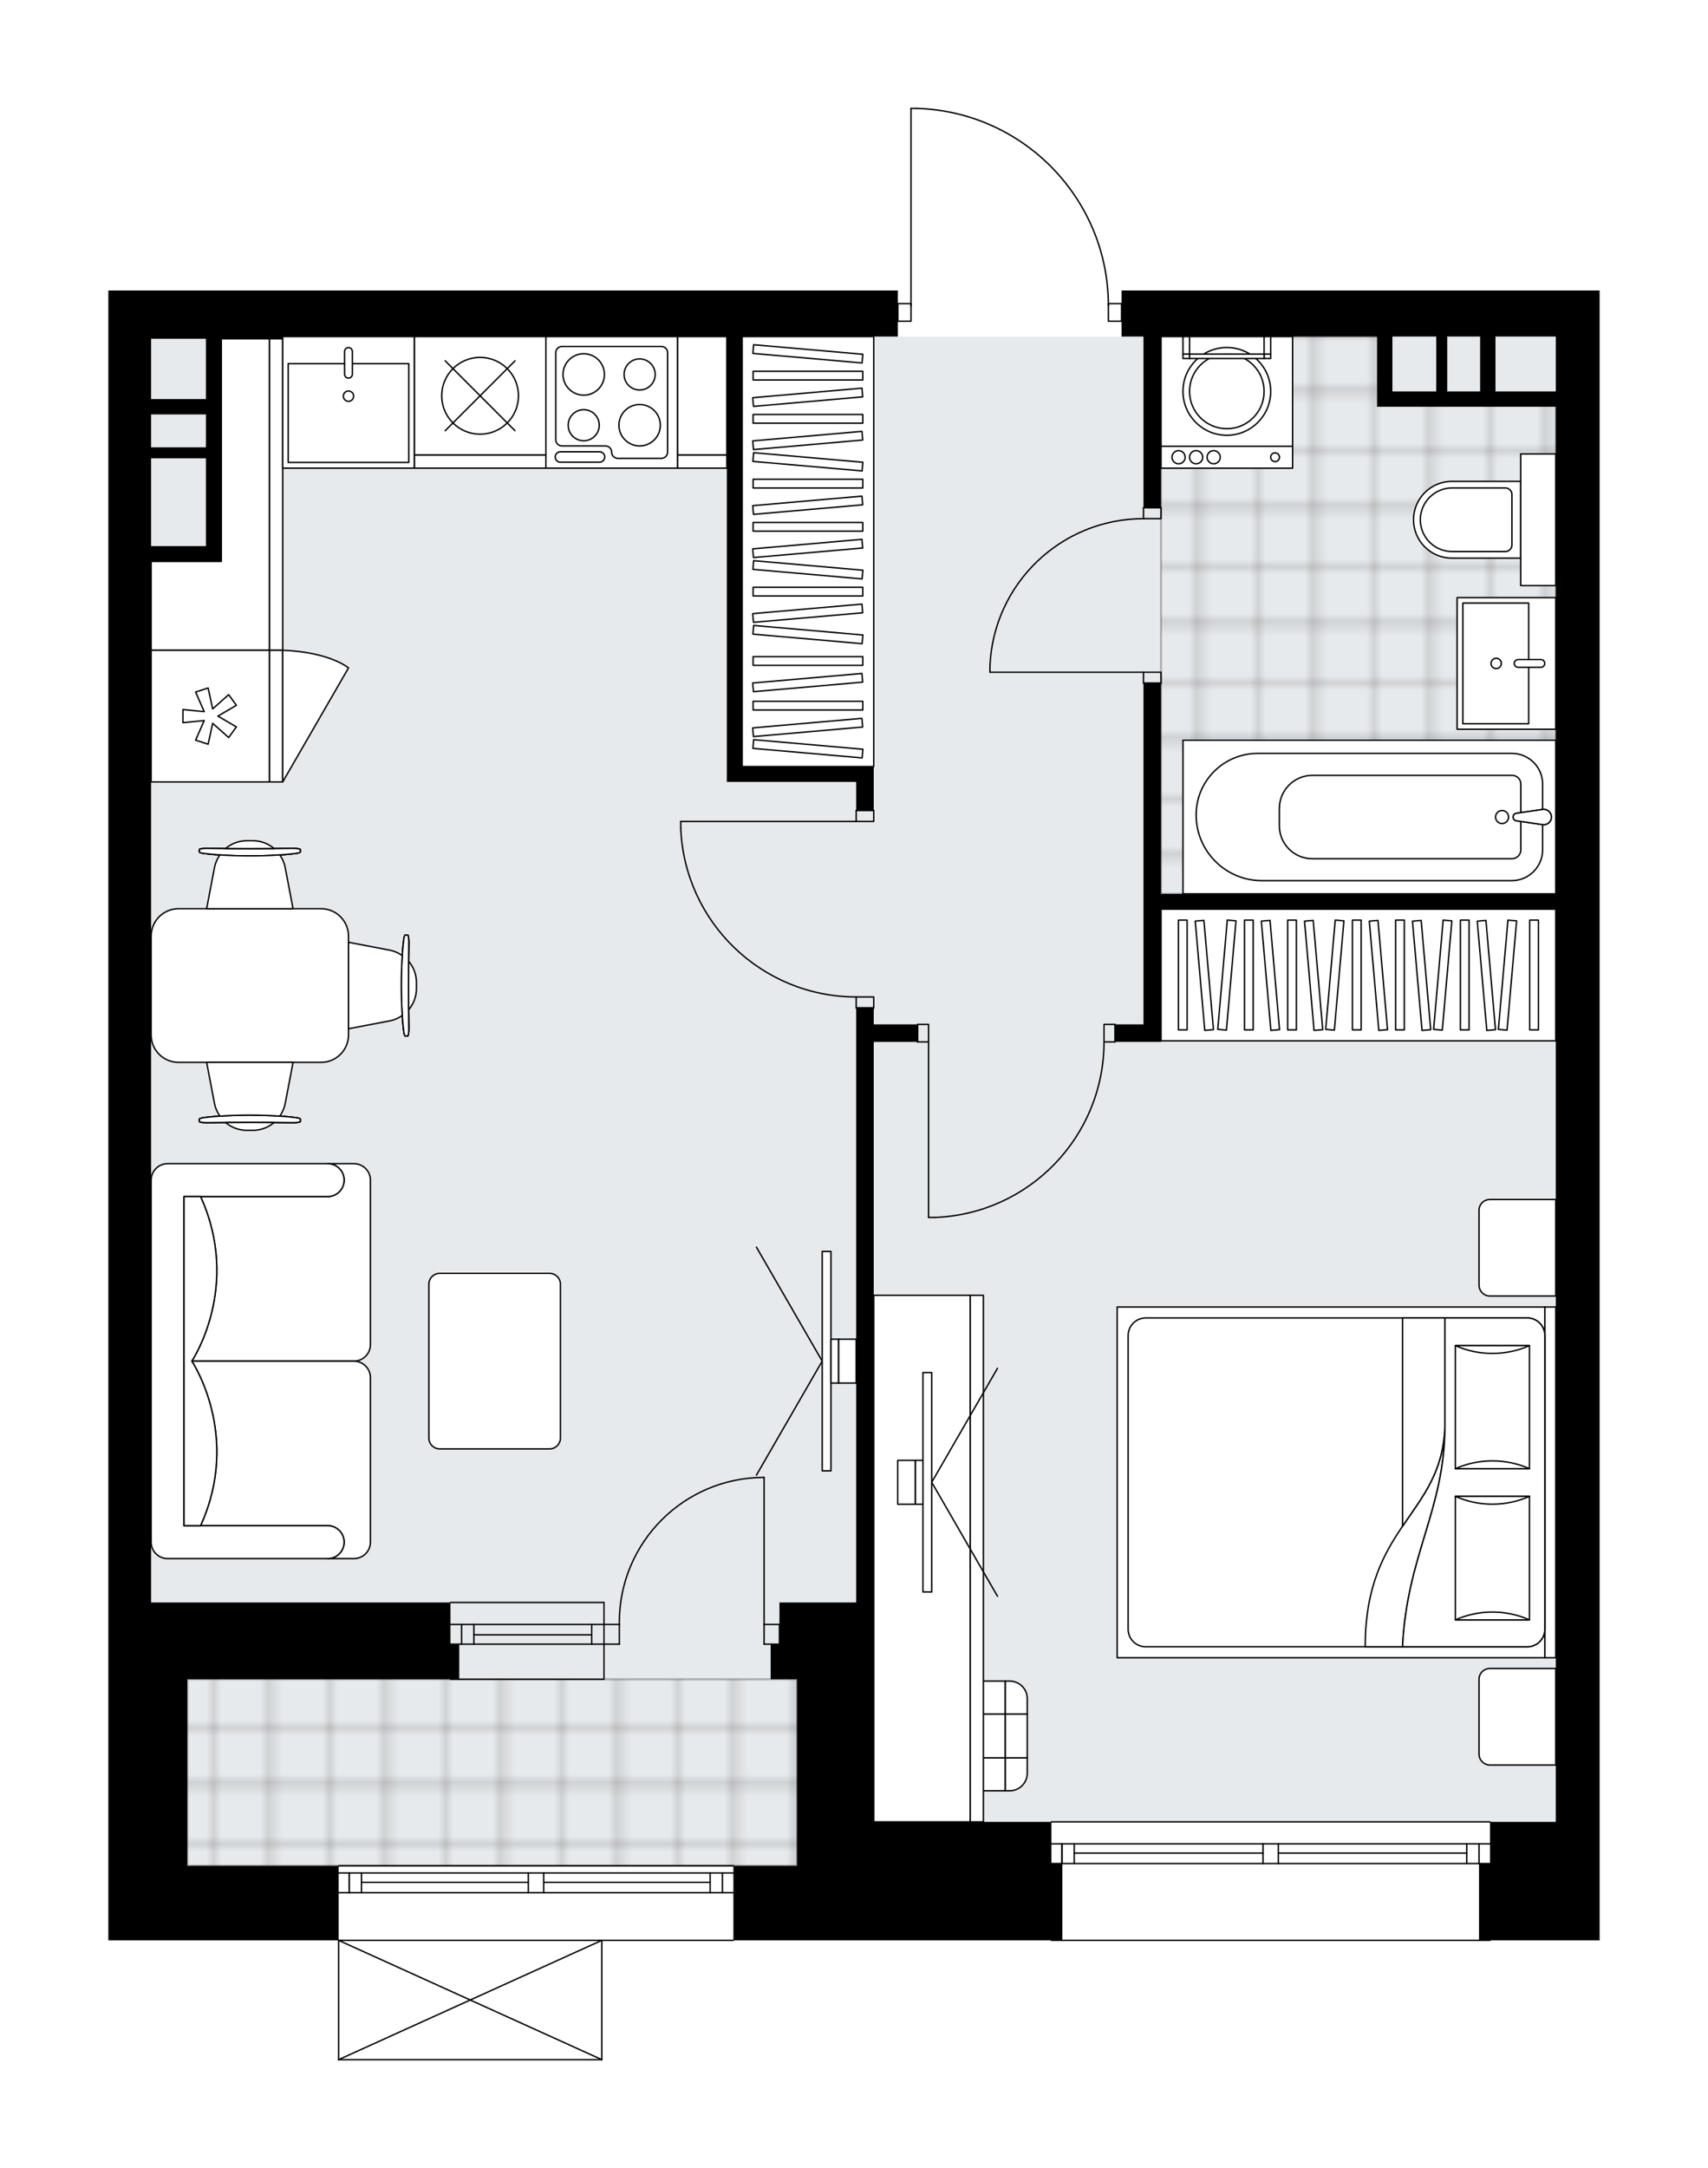 <svg xmlns="http://www.w3.org/2000/svg" xmlns:xlink="http://www.w3.org/1999/xlink" height="2000px" id="Layer_1" style="enable-background:new 0 0 1576.25 2000;" version="1.1" viewBox="0 0 1576.25 2000" width="1576.25px" x="0px" y="0px" xml:space="preserve">
<style type="text/css">
	.st0{fill:none;}
	.st1{opacity:0.25;fill:none;stroke:#000000;stroke-width:0.4;stroke-miterlimit:10;}
	.st2{fill:#FFFFFF;}
	.st3{fill:#E7EAEC;}
	.st4{fill:none;stroke:#000000;stroke-width:1.3;stroke-linecap:round;stroke-linejoin:round;stroke-miterlimit:10;}
	
		.st5{fill:url(#SVGID_1_);stroke:#000000;stroke-width:2;stroke-linecap:round;stroke-linejoin:round;stroke-miterlimit:10;stroke-opacity:0.25;}
	
		.st6{fill:url(#SVGID_00000108270750078751169740000000657344195328173996_);stroke:#000000;stroke-width:2;stroke-linecap:round;stroke-linejoin:round;stroke-miterlimit:10;stroke-opacity:0.25;}
	.st7{fill:#FFFFFF;stroke:#000000;stroke-width:1.3;stroke-linecap:round;stroke-linejoin:round;stroke-miterlimit:10;}
	.st8{fill:none;stroke:#000000;stroke-width:1.3;stroke-linecap:round;stroke-linejoin:round;}
	.st9{fill:none;stroke:#000000;stroke-width:1.3;stroke-linecap:round;stroke-linejoin:round;stroke-dasharray:9.835,9.835;}
	.st10{font-family: 'Arial-BoldMT','Arial'; font-weight:bold;}
	.st11{font-size:106.078px;}
	.st12{font-size:89.758px;}
	.st13{font-family: 'ArialMT','Arial';}
	.st14{font-size:40px;}
</style>
<pattern height="14.57" id="New_Pattern_Swatch_2" patternUnits="userSpaceOnUse" style="overflow:visible;" viewBox="7.49 -22.06 14.57 14.57" width="14.57" x="-3195.25" y="799.41">
	<g>
		<rect class="st0" height="14.57" width="14.57" x="7.49" y="-22.06" />
		<g>
			<rect class="st1" height="7.29" width="7.29" x="14.77" y="-7.49" />
		</g>
		<g>
			<rect class="st1" height="7.29" width="7.29" x="0.2" y="-7.49" />
		</g>
		<g>
			<rect class="st1" height="7.29" width="7.29" x="22.06" y="-14.77" />
		</g>
		<g>
			<rect class="st1" height="7.29" width="7.29" x="7.49" y="-14.77" />
			<rect class="st1" height="7.29" width="7.29" x="14.77" y="-22.06" />
		</g>
		<g>
			<rect class="st1" height="7.29" width="7.29" x="0.2" y="-22.06" />
		</g>
		<g>
			<rect class="st1" height="7.29" width="7.29" x="22.06" y="-29.35" />
		</g>
		<g>
			<rect class="st1" height="7.29" width="7.29" x="7.49" y="-29.35" />
		</g>
	</g>
</pattern>
<path class="st2" d="M1035.04,267.96h441.21v42.5v1370.18  v38.45v70.84h-100.54c0,0,0,0,0,0c0,0.36-0.29,0.65-0.65,0.65H970.28c-0.36,0-0.65-0.29-0.65-0.65c0,0,0,0,0,0H677.46c0,0,0,0,0,0  c0,0.36-0.29,0.65-0.65,0.65H556.03V1900c0,0,0,0.01,0,0.01c0,0.04-0.01,0.07-0.02,0.11c-0.01,0.05-0.01,0.1-0.03,0.15  c0,0,0,0,0,0.01c0,0.01-0.01,0.01-0.01,0.01c-0.05,0.1-0.12,0.17-0.2,0.23c-0.02,0.02-0.04,0.03-0.06,0.04  c-0.09,0.05-0.2,0.09-0.31,0.09H312.51c-0.12,0-0.22-0.04-0.31-0.09c-0.02-0.01-0.04-0.03-0.06-0.04c-0.08-0.06-0.16-0.14-0.2-0.23  c0-0.01-0.01-0.01-0.01-0.01c0,0,0,0,0-0.01c-0.02-0.04-0.02-0.1-0.03-0.15c-0.01-0.04-0.02-0.07-0.02-0.11c0,0,0-0.01,0-0.01  v-110.06c0,0,0,0,0,0h-139H100v-109.29v-202.39V267.96h39.47h264.12h408.83h16.19v11.49h11.49V100c0-0.36,0.29-0.65,0.65-0.65h5.31  c0,0,0.01,0,0.01,0c0,0,0.01,0,0.01,0c47.81,1.42,92.49,21.09,125.81,55.41c32.69,33.67,50.96,77.86,51.64,124.7h11.53V267.96z" id="background" />
<g id="floor">
	<polygon class="st3" points="139.47,310.46 139.47,1478.26 139.47,1680.65 139.47,1721.13 806.34,1721.13 806.34,1680.65    1435.78,1680.65 1435.78,310.46  " />
	<g id="LWPOLYLINE_00000157267340774027608990000007047181760503906968_">
		<rect class="st4" height="10.12" width="16.19" x="1055.28" y="620.12" />
	</g>
	<g id="LWPOLYLINE_00000119096771273127914480000003922212732265701557_">
		<rect class="st4" height="10.12" width="16.19" x="1055.28" y="468.33" />
	</g>
	<g id="LINE_00000047743075363160903650000008465529663624441735_">
		<line class="st4" x1="1055.28" x2="1071.47" y1="630.24" y2="630.24" />
	</g>
	<g id="LINE_00000049934540862391667270000000906514771381352885_">
		<line class="st4" x1="1055.28" x2="1071.47" y1="468.33" y2="468.33" />
	</g>
	<g id="LINE_00000009560699636579877120000017003462398561684895_">
		<line class="st4" x1="1055.28" x2="913.61" y1="620.12" y2="620.12" />
	</g>
	<g id="ARC_00000021108518178085984280000017041558610518952115_">
		<path class="st4" d="M913.61,614.05c3.37-75.81,65.79-135.55,141.67-135.6" />
	</g>
	<g id="LINE_00000075128237100907819790000013492045583235557763_">
		<line class="st4" x1="913.61" x2="913.61" y1="620.12" y2="614.05" />
	</g>
	<g id="LWPOLYLINE_00000011010228786383679660000017156199993631247275_">
		<rect class="st4" height="16.19" width="10.12" x="846.82" y="944.96" />
	</g>
	<g id="LWPOLYLINE_00000005239097775538463610000014878765415573778109_">
		<rect class="st4" height="16.19" width="10.12" x="1018.85" y="944.96" />
	</g>
	<g id="LINE_00000082334630310277706240000008638272169916001966_">
		<line class="st4" x1="846.82" x2="846.82" y1="961.15" y2="944.96" />
	</g>
	<g id="LINE_00000062161571117072314670000009189992495119189669_">
		<line class="st4" x1="1028.97" x2="1028.97" y1="961.15" y2="944.96" />
	</g>
	<g id="LINE_00000071526491648830581340000007150968823992734899_">
		<line class="st4" x1="856.94" x2="856.94" y1="961.15" y2="1123.06" />
	</g>
	<g id="LINE_00000000183443751092124200000013717827724483941822_">
		<line class="st4" x1="863.01" x2="856.94" y1="1123.06" y2="1123.06" />
	</g>
	<g id="ARC_00000018221030304469902530000005352202984977407141_">
		<path class="st4" d="M1018.85,961.15c-0.04,87.06-68.85,158.54-155.84,161.91" />
	</g>
	<g id="LWPOLYLINE_00000174581040954806476110000010434329143261908911_">
		<rect class="st4" height="10.12" width="16.19" x="790.15" y="747.63" />
	</g>
	<g id="LWPOLYLINE_00000064326624296855275010000000166775300064987800_">
		<rect class="st4" height="10.12" width="16.19" x="790.15" y="919.66" />
	</g>
	<g id="LINE_00000085209739381547314930000010727366966356950176_">
		<line class="st4" x1="790.15" x2="806.34" y1="747.63" y2="747.63" />
	</g>
	<g id="LINE_00000001663697916788479380000015240219169843676082_">
		<line class="st4" x1="790.15" x2="806.34" y1="929.78" y2="929.78" />
	</g>
	<g id="LINE_00000103240799456962575510000002888532899082280873_">
		<line class="st4" x1="790.15" x2="628.24" y1="757.75" y2="757.75" />
	</g>
	<g id="LINE_00000032629080954975920910000005672056603185083307_">
		<line class="st4" x1="628.24" x2="628.24" y1="763.82" y2="757.75" />
	</g>
	<g id="ARC_00000045615513094829842680000007909372501826290092_">
		<path class="st4" d="M790.15,919.66c-87.06-0.04-158.54-68.85-161.91-155.84" />
	</g>
	<g id="LWPOLYLINE_00000094590598855176323700000008547690855921264055_">
		<rect class="st4" height="16.19" width="12.14" x="1022.9" y="280.11" />
	</g>
	<g id="LWPOLYLINE_00000021816708853913766100000013234073049837821082_">
		<rect class="st4" height="16.19" width="12.14" x="828.61" y="280.11" />
	</g>
	<g id="LWPOLYLINE_00000157294183563262093700000013676460942330345912_">
		<path class="st4" d="M846.05,100c98.5,2.92,176.84,83.61,176.85,182.15" />
	</g>
	<g id="LINE_00000164509921656834680000000005955930295310361509_">
		<line class="st4" x1="840.75" x2="840.75" y1="282.15" y2="100" />
	</g>
	<g id="LINE_00000106129371525808564310000009059964574849370259_">
		<line class="st4" x1="840.75" x2="846.05" y1="100" y2="100" />
	</g>
	<g id="ARC_00000060752889725115476730000011373497603135428249_">
		<path class="st4" d="M571.57,1498.5c-0.01-0.66-0.01-1.33-0.01-1.99c-0.01-73.79,59.81-133.61,133.59-133.61" />
	</g>
	<g id="LINE_00000011016416123605939870000017237224581164517539_">
		<line class="st4" x1="705.15" x2="705.15" y1="1498.5" y2="1362.9" />
	</g>
	<g id="LINE_00000089559176103597760060000004829147312067140247_">
		<line class="st4" x1="557.4" x2="571.57" y1="1498.5" y2="1498.5" />
	</g>
	<g id="LINE_00000142134903943622978260000009136477449244722362_">
		<line class="st4" x1="571.57" x2="571.57" y1="1498.5" y2="1516.71" />
	</g>
	<g id="LINE_00000007399089715309392580000007521460214982768059_">
		<line class="st4" x1="571.57" x2="557.4" y1="1516.71" y2="1516.71" />
	</g>
	<g id="LINE_00000036948760163276038450000000904655034509832837_">
		<line class="st4" x1="719.31" x2="705.15" y1="1516.71" y2="1516.71" />
	</g>
	<g id="LINE_00000049214367179310886500000015253440280462407040_">
		<line class="st4" x1="705.15" x2="705.15" y1="1516.71" y2="1498.5" />
	</g>
	<g id="LINE_00000080185209751849738340000017669834703220145838_">
		<line class="st4" x1="705.15" x2="719.31" y1="1498.5" y2="1498.5" />
	</g>
	<g id="LINE_00000084491282195074227400000003557344146640788663_">
		<line class="st4" x1="719.31" x2="719.31" y1="1516.71" y2="1498.5" />
	</g>
	<g id="LINE_00000034079899285682873600000004225505709456153473_">
		<line class="st4" x1="557.4" x2="415.73" y1="1498.5" y2="1498.5" />
	</g>
	<g id="LINE_00000075142613450551927090000001820525177542031015_">
		<line class="st4" x1="557.4" x2="415.73" y1="1516.71" y2="1516.71" />
	</g>
	<g id="LINE_00000131364786857278965630000009617260139981973638_">
		<line class="st4" x1="546.07" x2="437.33" y1="1508.1" y2="1508.1" />
	</g>
	<g id="LINE_00000002381986061571047350000015886715633969650595_">
		<line class="st4" x1="425.99" x2="425.99" y1="1498.5" y2="1516.71" />
	</g>
	<g id="LINE_00000148624529930558770620000005527690227516599197_">
		<line class="st4" x1="546.07" x2="546.07" y1="1498.5" y2="1516.71" />
	</g>
	<g id="LINE_00000114756702354442349750000015703265180815646893_">
		<line class="st4" x1="557.4" x2="415.73" y1="1478.26" y2="1478.26" />
	</g>
	<g id="LINE_00000169517367220119764450000016578513953134483374_">
		<line class="st4" x1="415.73" x2="557.4" y1="1549.1" y2="1549.1" />
	</g>
	<g id="LINE_00000059271349673247170520000001111356967226735537_">
		<line class="st4" x1="437.33" x2="437.33" y1="1498.48" y2="1516.7" />
	</g>
	<g id="LINE_00000048460867645295114500000002736824834474934686_">
		<line class="st4" x1="557.4" x2="557.4" y1="1478.26" y2="1549.09" />
	</g>
	<g id="LINE_00000037658355472977422270000006687802188001354164_">
		<line class="st4" x1="970.28" x2="1375.06" y1="1680.65" y2="1680.65" />
	</g>
	<g id="LINE_00000010301305412905759500000011583391009467312308_">
		<line class="st4" x1="1375.06" x2="1179.75" y1="1719.1" y2="1719.1" />
	</g>
	<g id="LINE_00000057858466026515133020000007888417610082098565_">
		<line class="st4" x1="1165.59" x2="970.28" y1="1719.1" y2="1719.1" />
	</g>
	<g id="LINE_00000157287046274499066310000015298652540238646157_">
		<line class="st4" x1="980.04" x2="980.04" y1="1700.89" y2="1719.1" />
	</g>
	<g id="LINE_00000001634599925413727340000015791943350536384919_">
		<line class="st4" x1="1364.94" x2="1364.94" y1="1700.89" y2="1719.1" />
	</g>
	<g id="LINE_00000151503156344321746520000016073954213213133480_">
		<line class="st4" x1="1375.06" x2="1179.75" y1="1700.89" y2="1700.89" />
	</g>
	<g id="LINE_00000036963337313879892560000017961549374813705105_">
		<line class="st4" x1="1165.59" x2="970.28" y1="1700.89" y2="1700.89" />
	</g>
	<g id="LINE_00000052796620828786930690000013581104913637252536_">
		<line class="st4" x1="1165.59" x2="991.37" y1="1709.49" y2="1709.49" />
	</g>
	<g id="LINE_00000032645011311963619640000004011625727813719435_">
		<line class="st4" x1="1353.61" x2="1179.75" y1="1709.49" y2="1709.49" />
	</g>
	<g id="LINE_00000111189577936889491350000013978105713707653307_">
		<line class="st4" x1="1353.61" x2="1353.61" y1="1719.1" y2="1700.89" />
	</g>
	<g id="LINE_00000021804703186995619060000012803738904755777952_">
		<line class="st4" x1="980.04" x2="980.04" y1="1700.89" y2="1719.1" />
	</g>
	<g id="LINE_00000057144385122579751880000004981014132948872118_">
		<line class="st4" x1="991.37" x2="991.37" y1="1719.1" y2="1700.89" />
	</g>
	<g id="LINE_00000106861002671790291180000006848305954610405052_">
		<line class="st4" x1="1179.75" x2="1179.75" y1="1700.89" y2="1719.1" />
	</g>
	<g id="LINE_00000111185285299671460060000001809522772893038266_">
		<line class="st4" x1="1179.75" x2="1165.59" y1="1719.1" y2="1719.1" />
	</g>
	<g id="LINE_00000145060398072092410620000012322351906551168410_">
		<line class="st4" x1="1165.59" x2="1165.59" y1="1719.1" y2="1700.89" />
	</g>
	<g id="LINE_00000153700840607523356200000007735830963259326347_">
		<line class="st4" x1="1165.59" x2="1179.75" y1="1700.89" y2="1700.89" />
	</g>
	<g id="LINE_00000017518325077545029680000009396586911624374456_">
		<line class="st4" x1="1375.06" x2="970.28" y1="1789.94" y2="1789.94" />
	</g>
	<g id="LINE_00000170959150122956857870000005011742541685164476_">
		<line class="st4" x1="312.51" x2="676.81" y1="1721.13" y2="1721.13" />
	</g>
	<g id="LINE_00000177462876017609054880000005520421253823234952_">
		<line class="st4" x1="676.81" x2="501.75" y1="1746.02" y2="1746.02" />
	</g>
	<g id="LINE_00000155109468015366911860000009844949066749498276_">
		<line class="st4" x1="487.58" x2="312.51" y1="1746.02" y2="1746.02" />
	</g>
	<g id="LINE_00000002342428032630081240000011275734701640371868_">
		<line class="st4" x1="322.27" x2="322.27" y1="1727.81" y2="1746.02" />
	</g>
	<g id="LINE_00000054254871643314207630000008807482491177856129_">
		<line class="st4" x1="666.69" x2="666.69" y1="1727.81" y2="1746.02" />
	</g>
	<g id="LINE_00000027586146051890943060000007993663139521506740_">
		<line class="st4" x1="676.81" x2="501.75" y1="1727.81" y2="1727.81" />
	</g>
	<g id="LINE_00000016784307982268737340000005138647328034224574_">
		<line class="st4" x1="487.58" x2="312.51" y1="1727.81" y2="1727.81" />
	</g>
	<g id="LINE_00000171701121556143522950000010198078306861232768_">
		<line class="st4" x1="487.58" x2="333.6" y1="1736.41" y2="1736.41" />
	</g>
	<g id="LINE_00000055667729696831827260000015616641426079090108_">
		<line class="st4" x1="655.36" x2="501.75" y1="1736.41" y2="1736.41" />
	</g>
	<g id="LINE_00000038408268406790031310000017551930234941377420_">
		<line class="st4" x1="655.36" x2="655.36" y1="1746.02" y2="1727.81" />
	</g>
	<g id="LINE_00000168091057488306466590000009870623582083559555_">
		<line class="st4" x1="322.27" x2="322.27" y1="1727.81" y2="1746.02" />
	</g>
	<g id="LINE_00000137833662294069676110000011330158791210545062_">
		<line class="st4" x1="333.6" x2="333.6" y1="1746.02" y2="1727.81" />
	</g>
	<g id="LINE_00000052790867918619162570000013297867321906485919_">
		<line class="st4" x1="501.75" x2="501.75" y1="1727.81" y2="1746.02" />
	</g>
	<g id="LINE_00000087410598995134757540000014510504864599362226_">
		<line class="st4" x1="501.75" x2="487.58" y1="1746.02" y2="1746.02" />
	</g>
	<g id="LINE_00000067918263844271300180000005462644529629834896_">
		<line class="st4" x1="487.58" x2="487.58" y1="1746.02" y2="1727.81" />
	</g>
	<g id="LINE_00000183230405651832147960000008823215202365620389_">
		<line class="st4" x1="487.58" x2="501.75" y1="1727.81" y2="1727.81" />
	</g>
	<g id="LINE_00000003823011298886109390000011717719237446978711_">
		<line class="st4" x1="676.81" x2="312.51" y1="1789.94" y2="1789.94" />
	</g>
	<g id="LINE_00000054235107664552108550000002821111513360077482_">
		<line class="st4" x1="555.38" x2="312.51" y1="1900" y2="1900" />
	</g>
	<g id="LINE_00000106120723807057525650000018305457606910994329_">
		<line class="st4" x1="312.51" x2="312.51" y1="1900" y2="1789.94" />
	</g>
	<g id="LINE_00000113353820926963297890000008841686134622941613_">
		<line class="st4" x1="555.38" x2="555.38" y1="1789.94" y2="1900" />
	</g>
	<g id="LWPOLYLINE_00000074437171302120274100000003450591891505532342_">
		<line class="st4" x1="312.51" x2="555.38" y1="1789.94" y2="1900" />
	</g>
	<g id="LWPOLYLINE_00000111190827826186040760000000112889212706248880_">
		<line class="st4" x1="555.38" x2="312.51" y1="1789.94" y2="1900" />
	</g>
	<path d="M1035.04,310.47h20.24v157.86h16.19V310.47h199.35v50.6v14.17h54.65h10.12h30.36h69.82v449.31h-364.3V630.24h-16.19v314.72   h-26.31v16.19h26.31h16.19V838.71h364.3v841.94h-60.72v38.45h-10.12v70.84h111.31v-70.84v-38.45V310.47v-42.5h-441.21V310.47z    M1435.78,310.47v50.6h-55.66v-50.6H1435.78z M1365.95,310.47v50.6h-30.36v-50.6H1365.95z M1325.47,310.47v50.6H1285v-50.6H1325.47   z" />
	<path d="M684.91,721.32h105.24v26.31h16.19v-26.31v-14.17H684.91V310.47h127.51h16.19v-42.5h-16.19H403.59H139.47H100v1210.29   v202.39v109.29h72.86h139.65v-68.81H172.86v-40.48V1549.1h242.87h8.1v-32.38h-8.1v-38.45H172.86h-33.39V517.92h50.6h14.17v-91.08   v-44.53v-69.82h199.35v-2.02h267.16v410.85H684.91z M190.06,503.75h-50.6v-80.96h50.6v4.05V503.75z M190.06,412.67h-50.6v-30.36   h50.6V412.67z M190.06,368.15h-50.6v-55.66h50.6V368.15z" />
	<polygon points="970.28,1680.65 806.34,1680.65 806.34,1549.1 806.34,1478.26 806.34,961.15 846.82,961.15 846.82,944.96    806.34,944.96 806.34,929.78 790.15,929.78 790.15,1478.26 719.31,1478.26 719.31,1516.71 711.22,1516.71 711.22,1549.1    719.31,1549.1 735.51,1549.1 735.51,1680.65 735.51,1721.13 676.81,1721.13 676.81,1789.94 980.4,1789.94 980.4,1721.13    980.4,1719.1 970.28,1719.1  " />
	<pattern id="SVGID_1_" patternTransform="matrix(7.14 0 0 7.14 27991.43 41350.23)" xlink:href="#New_Pattern_Swatch_2">
	</pattern>
	<polygon class="st5" points="1276.14,363.09 1276.14,310.46 1071.47,310.46 1071.47,824.54 1435.78,824.54 1435.78,363.09  " />
	
		<pattern id="SVGID_00000170992702973907497830000012822744665406514311_" patternTransform="matrix(7.14 0 0 7.14 27991.43 41350.23)" xlink:href="#New_Pattern_Swatch_2">
	</pattern>
	
		<rect height="172.03" style="fill:url(#SVGID_00000170992702973907497830000012822744665406514311_);stroke:#000000;stroke-width:2;stroke-linecap:round;stroke-linejoin:round;stroke-miterlimit:10;stroke-opacity:0.25;" width="562.65" x="172.86" y="1549.09" />
</g>
<g id="mebel">
	<g>
		<path class="st7" d="M1364.94,1116.45v69c0,5.59,4.53,10.12,10.12,10.12h60.72v-89.05h-60.91    C1369.39,1106.52,1364.94,1110.96,1364.94,1116.45z" />
		<path class="st7" d="M1364.94,1549.1v69c0,5.59,4.53,10.12,10.12,10.12h60.72v-89.05h-60.91    C1369.39,1539.17,1364.94,1543.62,1364.94,1549.1z" />
		<g>
			
				<rect class="st7" height="10.12" transform="matrix(-1.836970e-16 1 -1 -1.836970e-16 2798.183 -63.256)" width="323.55" x="1268.95" y="1362.4" />
			
				<rect class="st7" height="394.66" transform="matrix(-1.836970e-16 1 -1 -1.836970e-16 2595.793 139.134)" width="323.55" x="1066.56" y="1170.13" />
			<path class="st7" d="M1425.66,1232v270.93c0,8.94-7.25,16.19-16.19,16.19h-352.16c-8.94,0-16.19-7.25-16.19-16.19V1232     c0-8.94,7.25-16.19,16.19-16.19h352.16C1418.41,1215.81,1425.66,1223.06,1425.66,1232z" />
			<path class="st7" d="M1294.35,1519.12c4.14-84.62,39.01-126.56,39.04-202.76c-2.76,81.53-73.6,90.24-73.45,202.76     L1294.35,1519.12z" />
			<g>
				<path class="st7" d="M1294.35,1519.12c4.14-84.62,39.01-126.56,39.04-202.76l0-100.55h76.08c8.94,0,16.19,7.25,16.19,16.19      v270.93c0,8.94-7.25,16.19-16.19,16.19L1294.35,1519.12L1294.35,1519.12z" />
			</g>
			
				<rect class="st7" height="68.34" transform="matrix(-1.836970e-16 1 -1 -1.836970e-16 2675.371 -79.209)" width="113.54" x="1320.52" y="1263.91" />
			<path class="st7" d="M1343.12,1354.85c21.47-9.62,46.87-9.62,68.34,0H1343.12z" />
			<path class="st7" d="M1411.46,1241.31c-21.47,9.62-46.87,9.62-68.34,0H1411.46z" />
			
				<rect class="st7" height="68.34" transform="matrix(-1.836970e-16 1 -1 -1.836970e-16 2814.632 60.052)" width="113.98" x="1320.3" y="1403.17" />
			<path class="st7" d="M1343.12,1494.33c21.47-9.65,46.87-9.65,68.34,0H1343.12z" />
			<path class="st7" d="M1411.46,1380.35c-21.47,9.65-46.87,9.65-68.34,0H1411.46z" />
			<g>
				<path class="st7" d="M1333.39,1316.36v-100.55h-39.04v192.12C1312.77,1380.71,1331.98,1358.05,1333.39,1316.36z" />
			</g>
		</g>
	</g>
	<g>
		<g>
			
				<rect class="st7" height="40.48" transform="matrix(4.493720e-11 1 -1 4.493720e-11 2508.909 693.828)" width="40.48" x="887.3" y="1581.13" />
			
				<rect class="st7" height="20.24" transform="matrix(4.498250e-11 1 -1 4.498250e-11 2539.268 663.47)" width="40.48" x="917.66" y="1591.25" />
			
				<rect class="st7" height="20.24" transform="matrix(4.493720e-11 1 -1 4.493720e-11 2478.551 724.187)" width="40.48" x="856.94" y="1591.25" />
			
				<rect class="st7" height="40.48" transform="matrix(-4.511762e-11 -1 1 -4.511762e-11 -729.247 2544.328)" width="30.36" x="892.36" y="1616.55" />
			<path class="st7" d="M948.02,1621.61v14.17c0,8.94-7.25,16.19-16.19,16.19h-4.05v-30.36H948.02z" />
			<path class="st7" d="M887.3,1621.61v30.36h-4.05c-8.94,0-16.19-7.25-16.19-16.19v-14.17H887.3z" />
			
				<rect class="st7" height="40.48" transform="matrix(-4.481742e-11 -1 1 -4.481742e-11 -658.41 2473.491)" width="30.36" x="892.36" y="1545.71" />
			<path class="st7" d="M948.02,1566.96v14.17h-20.24v-30.36h4.05C940.77,1550.77,948.02,1558.02,948.02,1566.96z" />
			<path class="st7" d="M887.3,1550.77v30.36h-20.24v-14.17c0-8.94,7.25-16.19,16.19-16.19H887.3z" />
		</g>
		<g>
			
				<rect class="st7" height="89.05" transform="matrix(-1.689393e-10 -1 1 -1.689393e-10 -586.905 2288.648)" width="485.74" x="608" y="1393.25" />
			
				<rect class="st7" height="12.14" transform="matrix(-9.801642e-11 -1 1 -9.801642e-11 -536.307 2339.245)" width="485.74" x="658.6" y="1431.7" />
		</g>
		<g>
			<g>
				<g id="LINE_00000090273226929633194460000016777793003252028038_">
					<line class="st7" x1="859.85" x2="920.56" y1="1367.37" y2="1472.54" />
				</g>
				<g id="LINE_00000119827760175363419730000006085984878474291886_">
					<line class="st7" x1="859.85" x2="920.56" y1="1367.37" y2="1262.21" />
				</g>
			</g>
			
				<rect class="st7" height="202.39" transform="matrix(-1 8.717903e-11 -8.717903e-11 -1 1711.595 2734.744)" width="8.1" x="851.75" y="1266.18" />
			<rect class="st7" height="40.48" width="7.08" x="844.67" y="1347.13" />
			
				<rect class="st7" height="40.48" transform="matrix(-1 8.965038e-11 -8.965038e-11 -1 1673.141 2734.744)" width="16.19" x="828.48" y="1347.13" />
		</g>
	</g>
	<g>
		<polygon class="st7" points="248.76,599.88 248.76,312.49 204.23,312.49 204.23,517.92 139.47,517.92 139.47,599.88   " />
		
			<rect class="st7" height="12.14" transform="matrix(1.900042e-11 -1 1 1.900042e-11 -201.351 711.016)" width="287.39" x="111.14" y="450.11" />
	</g>
	<g>
		<rect class="st7" height="109.29" width="45.53" x="625.21" y="310.46" />
		<rect class="st7" height="12.14" width="45.53" x="625.21" y="419.75" />
	</g>
	<g>
		<path class="st7" d="M302.39,1103.83L302.39,1103.83c8.38,0,15.18-6.8,15.18-15.18v0c0-8.38-6.8-15.18-15.18-15.18h0h24.23    c8.41,0,15.24,6.82,15.24,15.24v151.66c0,8.39-6.86,15.25-15.25,15.25l-149.6,0c0,0,46.05-68.45,8.07-151.79H302.39z" />
		<path class="st7" d="M302.39,1407.42L302.39,1407.42c8.38,0,15.18,6.8,15.18,15.18v0c0,8.38-6.8,15.18-15.18,15.18h0h24.23    c8.41,0,15.24-6.82,15.24-15.24v-151.66c0-8.39-6.86-15.25-15.25-15.25l-149.6,0c0,0,46.05,68.45,8.07,151.79H302.39z" />
		<path class="st7" d="M154.65,1073.47h147.75c8.38,0,15.18,6.8,15.18,15.18l0,0c0,8.38-6.8,15.18-15.18,15.18H169.83v303.59h132.57    c8.38,0,15.18,6.8,15.18,15.18l0,0c0,8.38-6.8,15.18-15.18,15.18H154.65c-8.38,0-15.18-6.8-15.18-15.18v-333.94    C139.47,1080.3,146.3,1073.47,154.65,1073.47z" />
		<path class="st7" d="M185.07,1407.42c37.98-83.34-8.07-151.79-8.07-151.79v-0.01c0,0,46.05-68.45,8.07-151.79h-15.24v303.59    L185.07,1407.42z" />
	</g>
	<g>
		<path class="st7" d="M164.77,838.27h131.55c13.97,0,25.3,11.33,25.3,25.3v91.13c0,13.97-11.33,25.3-25.3,25.3H164.77    c-13.97,0-25.3-11.33-25.3-25.3v-91.13C139.47,849.59,150.8,838.27,164.77,838.27z" />
		<g>
			<g id="LINE_00000164481597992521115690000003760952740467273344_">
				<path class="st7" d="M188.49,1030.97c24.5-3.08,59.66-3.08,84.16,0c2.83,0.36,4.47,0.89,4.47,1.45v0.14v2      c0,0.6-3.17,1.09-7.08,1.09c-26.24-0.42-52.69-0.42-78.93,0c-3.91,0-7.08-0.49-7.08-1.09v-2v-0.14      C184.02,1031.86,185.66,1031.33,188.49,1030.97z" />
			</g>
			<g id="LINE_00000058575504748581757300000006343048827340461731_">
				<path class="st7" d="M188.49,1030.97c24.5-3.08,59.66-3.08,84.16,0c2.83,0.36,4.47,0.89,4.47,1.45v0.14v2      c0,0.6-3.17,1.09-7.08,1.09c-26.24-0.42-52.69-0.42-78.93,0c-3.91,0-7.08-0.49-7.08-1.09v-2v-0.14      C184.02,1031.86,185.66,1031.33,188.49,1030.97z" />
			</g>
			<g id="LINE_00000118368887173077327640000012894080107992946869_">
				<path class="st7" d="M188.49,1030.97c24.5-3.08,59.66-3.08,84.16,0c2.83,0.36,4.47,0.89,4.47,1.45v0.14v2      c0,0.6-3.17,1.09-7.08,1.09c-26.24-0.42-52.69-0.42-78.93,0c-3.91,0-7.08-0.49-7.08-1.09v-2v-0.14      C184.02,1031.86,185.66,1031.33,188.49,1030.97z" />
			</g>
			<path class="st7" d="M208.2,1035.52c5.33,4.5,12.18,7.19,19.58,7.19h5.58c7.4,0,14.25-2.69,19.58-7.19     C238.03,1035.38,223.12,1035.38,208.2,1035.52z" />
			<path class="st7" d="M190.7,979.99l7.26,38.05c0.82,4.3,2.61,8.18,4.99,11.59c17.56-1.24,37.69-1.24,55.25,0     c2.38-3.41,4.16-7.29,4.99-11.59l7.26-38.05H190.7z" />
		</g>
		<g>
			<g id="LINE_00000053524713601548232980000008350642474801863561_">
				<path class="st7" d="M372.6,951.21c-3.08-24.5-3.08-59.66,0-84.16c0.36-2.83,0.89-4.47,1.45-4.47h0.14h2      c0.6,0,1.09,3.17,1.09,7.08c-0.42,26.24-0.42,52.69,0,78.93c0,3.91-0.49,7.08-1.09,7.08h-2h-0.14      C373.49,955.68,372.95,954.04,372.6,951.21z" />
			</g>
			<g id="LINE_00000086668744150503434230000007357563681819432358_">
				<path class="st7" d="M372.6,951.21c-3.08-24.5-3.08-59.66,0-84.16c0.36-2.83,0.89-4.47,1.45-4.47h0.14h2      c0.6,0,1.09,3.17,1.09,7.08c-0.42,26.24-0.42,52.69,0,78.93c0,3.91-0.49,7.08-1.09,7.08h-2h-0.14      C373.49,955.68,372.95,954.04,372.6,951.21z" />
			</g>
			<g id="LINE_00000098917832180193031460000002234457767467436691_">
				<path class="st7" d="M372.6,951.21c-3.08-24.5-3.08-59.66,0-84.16c0.36-2.83,0.89-4.47,1.45-4.47h0.14h2      c0.6,0,1.09,3.17,1.09,7.08c-0.42,26.24-0.42,52.69,0,78.93c0,3.91-0.49,7.08-1.09,7.08h-2h-0.14      C373.49,955.68,372.95,954.04,372.6,951.21z" />
			</g>
			<path class="st7" d="M377.14,931.5c4.5-5.33,7.19-12.18,7.19-19.58v-5.58c0-7.4-2.69-14.25-7.19-19.58     C377.01,901.67,377.01,916.58,377.14,931.5z" />
			<path class="st7" d="M321.62,949l38.05-7.26c4.3-0.82,8.18-2.61,11.59-4.99c-1.24-17.56-1.24-37.69,0-55.25     c-3.41-2.38-7.29-4.16-11.59-4.99l-38.05-7.26V949z" />
		</g>
		<g>
			<g id="LINE_00000166665374689338037160000008209742193496626049_">
				<path class="st7" d="M272.65,787.29c-24.5,3.08-59.66,3.08-84.16,0c-2.83-0.36-4.47-0.89-4.47-1.45v-0.14v-2      c0-0.6,3.17-1.09,7.08-1.09c26.24,0.42,52.69,0.42,78.93,0c3.91,0,7.08,0.49,7.08,1.09v2v0.14      C277.12,786.4,275.48,786.93,272.65,787.29z" />
			</g>
			<g id="LINE_00000146479935670045871010000016536790345934031511_">
				<path class="st7" d="M272.65,787.29c-24.5,3.08-59.66,3.08-84.16,0c-2.83-0.36-4.47-0.89-4.47-1.45v-0.14v-2      c0-0.6,3.17-1.09,7.08-1.09c26.24,0.42,52.69,0.42,78.93,0c3.91,0,7.08,0.49,7.08,1.09v2v0.14      C277.12,786.4,275.48,786.93,272.65,787.29z" />
			</g>
			<g id="LINE_00000034780586185613469980000001866227385559014021_">
				<path class="st7" d="M272.65,787.29c-24.5,3.08-59.66,3.08-84.16,0c-2.83-0.36-4.47-0.89-4.47-1.45v-0.14v-2      c0-0.6,3.17-1.09,7.08-1.09c26.24,0.42,52.69,0.42,78.93,0c3.91,0,7.08,0.49,7.08,1.09v2v0.14      C277.12,786.4,275.48,786.93,272.65,787.29z" />
			</g>
			<path class="st7" d="M252.94,782.74c-5.33-4.5-12.18-7.19-19.58-7.19h-5.58c-7.4,0-14.25,2.69-19.58,7.19     C223.12,782.88,238.03,782.88,252.94,782.74z" />
			<path class="st7" d="M270.44,838.27l-7.26-38.05c-0.82-4.3-2.61-8.18-4.99-11.59c-17.56,1.24-37.69,1.24-55.25,0     c-2.38,3.41-4.16,7.29-4.99,11.59l-7.26,38.05H270.44z" />
		</g>
	</g>
	<g>
		<g>
			<g id="LINE_00000142858143237731857980000008624439836508141207_">
				<line class="st7" x1="758.78" x2="698.07" y1="1255.62" y2="1360.79" />
			</g>
			<g id="LINE_00000082367425263477727890000013674398081804617368_">
				<line class="st7" x1="758.78" x2="698.07" y1="1255.62" y2="1150.46" />
			</g>
		</g>
		<rect class="st7" height="202.39" width="8.1" x="758.78" y="1154.43" />
		
			<rect class="st7" height="40.48" transform="matrix(-1 -1.224647e-16 1.224647e-16 -1 1540.842 2511.25)" width="7.08" x="766.88" y="1235.39" />
		<rect class="st7" height="40.48" width="16.19" x="773.96" y="1235.39" />
	</g>
	<g>
		<path class="st7" d="M517.22,1326.57v-141.9c0-5.53-4.48-10.01-10.01-10.01H405.79c-5.53,0-10.01,4.48-10.01,10.01v141.9    c0,5.53,4.48,10.01,10.01,10.01h101.42C512.74,1336.58,517.22,1332.1,517.22,1326.57z" />
	</g>
	<g>
		<rect class="st7" height="396.69" width="121.43" x="684.91" y="310.46" />
		<g>
			<rect class="st7" height="8.04" width="101.2" x="695.03" y="342.5" />
			<rect class="st7" height="8.04" width="101.2" x="695.03" y="382.35" />
			<rect class="st7" height="8.04" width="101.2" x="695.03" y="442.12" />
			<rect class="st7" height="8.04" width="101.2" x="695.03" y="481.97" />
			<rect class="st7" height="8.04" width="101.2" x="695.03" y="541.74" />
			
				<rect class="st7" height="8.04" transform="matrix(0.996 0.087 -0.087 0.996 31.302 -63.743)" width="101.2" x="695.03" y="322.58" />
			
				<rect class="st7" height="8.04" transform="matrix(0.996 0.087 -0.087 0.996 39.985 -63.364)" width="101.2" x="695.03" y="422.2" />
			
				<rect class="st7" height="8.04" transform="matrix(0.996 0.087 -0.087 0.996 48.667 -62.985)" width="101.2" x="695.03" y="521.82" />
			
				<rect class="st7" height="8.04" transform="matrix(0.996 -0.087 0.087 0.996 -29.1 66.38)" width="101.2" x="695.03" y="362.42" />
			
				<rect class="st7" height="8.04" transform="matrix(0.996 -0.087 0.087 0.996 -32.573 66.532)" width="101.2" x="695.03" y="402.27" />
			
				<rect class="st7" height="8.04" transform="matrix(0.996 -0.087 0.087 0.996 -37.783 66.759)" width="101.2" x="695.03" y="462.04" />
			
				<rect class="st7" height="8.04" transform="matrix(0.996 -0.087 0.087 0.996 -41.256 66.911)" width="101.2" x="695.03" y="501.89" />
			
				<rect class="st7" height="8.04" transform="matrix(0.996 0.087 -0.087 0.996 53.877 -62.757)" width="101.2" x="695.03" y="581.59" />
			
				<rect class="st7" height="8.04" transform="matrix(0.996 -0.087 0.087 0.996 -46.465 67.138)" width="101.2" x="695.03" y="561.66" />
			<rect class="st7" height="8.04" width="101.2" x="695.03" y="605.73" />
			<rect class="st7" height="8.04" width="101.2" x="695.03" y="646.92" />
			
				<rect class="st7" height="8.04" transform="matrix(0.996 -0.087 0.087 0.996 -52.042 67.382)" width="101.2" x="695.03" y="625.65" />
			
				<rect class="st7" height="8.04" transform="matrix(0.996 0.087 -0.087 0.996 63.063 -62.356)" width="101.2" x="695.03" y="686.99" />
			
				<rect class="st7" height="8.04" transform="matrix(0.996 -0.087 0.087 0.996 -55.652 67.54)" width="101.2" x="695.03" y="667.07" />
		</g>
	</g>
	<g>
		
			<rect class="st7" height="364.3" transform="matrix(1.437107e-10 -1 1 1.437107e-10 354.21 2153.046)" width="121.43" x="1192.91" y="717.27" />
		<g>
			
				<rect class="st7" height="8.04" transform="matrix(1.347776e-10 -1 1 1.347776e-10 253.091 2051.927)" width="101.2" x="1101.91" y="895.4" />
			
				<rect class="st7" height="8.04" transform="matrix(1.346692e-10 -1 1 1.346692e-10 292.939 2091.775)" width="101.2" x="1141.76" y="895.4" />
			
				<rect class="st7" height="8.04" transform="matrix(1.343992e-10 -1 1 1.343992e-10 352.711 2151.547)" width="101.2" x="1201.53" y="895.4" />
			
				<rect class="st7" height="8.04" transform="matrix(1.347953e-10 -1 1 1.347953e-10 392.559 2191.395)" width="101.2" x="1241.38" y="895.4" />
			
				<rect class="st7" height="8.04" transform="matrix(1.348850e-10 -1 1 1.348850e-10 452.331 2251.167)" width="101.2" x="1301.15" y="895.4" />
			
				<rect class="st7" height="8.04" transform="matrix(0.087 -0.996 0.996 0.087 137.879 1949.304)" width="101.2" x="1081.99" y="895.4" />
			
				<rect class="st7" height="8.04" transform="matrix(0.087 -0.996 0.996 0.087 228.816 2048.544)" width="101.2" x="1181.61" y="895.4" />
			
				<rect class="st7" height="8.04" transform="matrix(0.087 -0.996 0.996 0.087 319.753 2147.785)" width="101.2" x="1281.23" y="895.4" />
			
				<rect class="st7" height="8.04" transform="matrix(-0.087 -0.996 0.996 -0.087 378.622 2145.779)" width="101.2" x="1121.84" y="895.4" />
			
				<rect class="st7" height="8.04" transform="matrix(-0.087 -0.996 0.996 -0.087 421.943 2185.475)" width="101.2" x="1161.68" y="895.4" />
			
				<rect class="st7" height="8.04" transform="matrix(-0.087 -0.996 0.996 -0.087 486.924 2245.02)" width="101.2" x="1221.46" y="895.4" />
			
				<rect class="st7" height="8.04" transform="matrix(-0.087 -0.996 0.996 -0.087 530.245 2284.716)" width="101.2" x="1261.3" y="895.4" />
			
				<rect class="st7" height="8.04" transform="matrix(0.087 -0.996 0.996 0.087 374.316 2207.33)" width="101.2" x="1341" y="895.4" />
			
				<rect class="st7" height="8.04" transform="matrix(-0.087 -0.996 0.996 -0.087 595.227 2344.26)" width="101.2" x="1321.08" y="895.4" />
			
				<rect class="st7" height="8.04" transform="matrix(1.348131e-10 -1 1 1.348131e-10 192.103 1990.939)" width="101.2" x="1040.92" y="895.4" />
			
				<rect class="st7" height="8.04" transform="matrix(-0.087 -0.996 0.996 -0.087 312.319 2085.023)" width="101.2" x="1060.85" y="895.4" />
			
				<rect class="st7" height="8.04" transform="matrix(1.348850e-10 -1 1 1.348850e-10 516.317 2315.153)" width="101.2" x="1365.14" y="895.4" />
		</g>
	</g>
	<g>
		<path class="st7" d="M1304.49,479.46L1304.49,479.46c0-19.56,15.86-35.42,35.42-35.42h63.49v70.84h-63.49    C1320.35,514.88,1304.49,499.02,1304.49,479.46z" />
		
			<rect class="st7" height="32.38" transform="matrix(1.792283e-13 1 -1 1.792283e-13 1899.046 -940.13)" width="121.43" x="1358.87" y="463.27" />
		<path class="st7" d="M1310.77,479.46L1310.77,479.46c0-16.21,13.14-29.35,29.35-29.35h49.11c3.35,0,6.07,2.72,6.07,6.07v46.55    c0,3.35-2.72,6.07-6.07,6.07h-49.11C1323.91,508.8,1310.77,495.67,1310.77,479.46z" />
	</g>
	<g>
		<g>
			<rect class="st7" height="20.24" width="121.43" x="1071.48" y="411.66" />
			<rect class="st7" height="101.2" width="121.43" x="1071.48" y="310.46" />
			<g id="CIRCLE_00000163057286367055105360000011033536697142700978_">
				<circle class="st7" cx="1132.19" cy="361.06" r="40.48" />
			</g>
			<g id="CIRCLE_00000083785480283818047630000004746018809595174585_">
				<circle class="st7" cx="1132.19" cy="361.06" r="34.41" />
			</g>
			<g id="CIRCLE_00000101098750650924768780000014045495287574399890_">
				<circle class="st7" cx="1176.72" cy="421.78" r="4.05" />
			</g>
			<g id="CIRCLE_00000103266142031068898560000007783230787455554953_">
				<circle class="st7" cx="1120.05" cy="421.78" r="6.07" />
			</g>
			<g id="CIRCLE_00000099636595612086392710000010856951184234969482_">
				<circle class="st7" cx="1103.86" cy="421.78" r="6.07" />
			</g>
			<g id="CIRCLE_00000062889022759169583730000007333151493564943525_">
				<circle class="st7" cx="1087.67" cy="421.78" r="6.07" />
			</g>
		</g>
		<g>
			<rect class="st7" height="16.19" width="6.07" x="1091.72" y="310.46" />
			<rect class="st7" height="4.05" width="6.07" x="1091.72" y="326.65" />
			<rect class="st7" height="16.19" width="6.07" x="1166.6" y="310.46" />
			<rect class="st7" height="4.05" width="6.07" x="1166.6" y="326.65" />
			
				<rect class="st7" height="4.05" transform="matrix(-1 -1.224647e-16 1.224647e-16 -1 2264.388 657.354)" width="68.81" x="1097.79" y="326.65" />
		</g>
	</g>
	<g>
		
			<rect class="st7" height="91.08" transform="matrix(-1.836970e-16 1 -1 -1.836970e-16 2002.265 -778.218)" width="121.44" x="1329.52" y="566.49" />
		
			<rect class="st7" height="60.72" transform="matrix(-1.836970e-16 1 -1 -1.836970e-16 1992.394 -768.388)" width="111.31" x="1324.73" y="581.64" />
		<path class="st7" d="M1397.45,612L1397.45,612c0-1.98,1.6-3.58,3.58-3.58h20.98c1.98,0,3.58,1.6,3.58,3.58l0,0    c0,1.98-1.6,3.58-3.58,3.58h-20.98C1399.06,615.58,1397.45,613.98,1397.45,612z" />
		<circle class="st7" cx="1380.78" cy="612" r="4.76" />
	</g>
	<g>
		<rect class="st7" height="109.29" width="121.43" x="382.35" y="310.46" />
		<rect class="st7" height="12.14" width="121.43" x="382.35" y="419.75" />
		<circle class="st7" cx="443.06" cy="365.11" r="35.42" />
		<line class="st7" x1="475.26" x2="410.86" y1="332.91" y2="397.31" />
		<line class="st7" x1="475.26" x2="410.86" y1="397.31" y2="332.91" />
	</g>
	<g>
		
			<rect class="st7" height="344.06" transform="matrix(-1.836970e-16 1 -1 -1.836970e-16 2017.445 -510.051)" width="141.67" x="1192.91" y="581.66" />
		<g id="ARC_00000183969220512258207570000014438249468514362265_">
			<path class="st7" d="M1423.65,746.71c0.68-0.1,1.36-0.1,2.04,0c3.86,0.56,6.53,4.15,5.97,8.01c-0.56,3.86-4.15,6.53-8.01,5.97     l-24.71-3.61c-1.14-0.34-2.04-1.23-2.38-2.38c-0.56-1.87,0.51-3.84,2.38-4.39L1423.65,746.71z" />
		</g>
		<path class="st7" d="M1423.64,783.85v-23.16l-24.7-3.6c-1.14-0.34-2.04-1.23-2.38-2.38c-0.56-1.87,0.51-3.84,2.38-4.39l24.7-3.6    v-23.37c0-15.65-12.69-28.33-28.33-28.33h-234.73c-31.32,0-56.71,25.39-56.71,56.71c0,33.51,27.16,60.67,60.67,60.67h230.56    C1410.86,812.39,1423.64,799.61,1423.64,783.85z" />
		<path class="st7" d="M1403.54,783.91v-26.16l-4.61-0.67c-1.14-0.34-2.04-1.23-2.38-2.38c-0.56-1.87,0.51-3.84,2.38-4.39l4.61-0.67    v-26.3c0-4.47-3.62-8.1-8.1-8.1h-184.22c-16.87,0-30.55,13.68-30.55,30.55v16c0,16.77,13.59,30.36,30.36,30.36h184.27    C1399.85,792.15,1403.54,788.46,1403.54,783.91z" />
		<g id="ARC_00000085245478847070853900000003144719823214322109_">
			<path class="st7" d="M1423.65,746.71c0.68-0.1,1.36-0.1,2.04,0c3.86,0.56,6.53,4.15,5.97,8.01c-0.56,3.86-4.15,6.53-8.01,5.97     l-24.71-3.61c-1.14-0.34-2.04-1.23-2.38-2.38c-0.56-1.87,0.51-3.84,2.38-4.39L1423.65,746.71z" />
		</g>
		<circle class="st7" cx="1386.19" cy="753.7" r="6.01" />
	</g>
	<g>
		<rect class="st7" height="121.43" width="121.43" x="503.78" y="310.46" />
		<path class="st7" d="M512.89,325.36v80.28c0,3.17,2.57,5.73,5.73,5.73h40.14c3.17,0,5.73,2.57,5.73,5.73l0,0    c0,3.17,2.57,5.73,5.73,5.73h40.14c3.17,0,5.73-2.57,5.73-5.73v-91.75c0-3.17-2.57-5.73-5.73-5.73h-91.75    C515.45,319.63,512.89,322.19,512.89,325.36z" />
		<path class="st7" d="M553.34,426.35h-36.18c-2.64,0-4.78-2.14-4.78-4.78v0c0-2.64,2.14-4.78,4.78-4.78h36.18    c2.64,0,4.78,2.14,4.78,4.78v0C558.12,424.21,555.98,426.35,553.34,426.35z" />
		<circle class="st7" cx="538.69" cy="345.43" r="19.11" />
		<circle class="st7" cx="590.3" cy="392.26" r="19.11" />
		<circle class="st7" cx="538.69" cy="392.26" r="14.34" />
		<circle class="st7" cx="590.3" cy="345.43" r="14.34" />
	</g>
	<g>
		
			<rect class="st7" height="109.29" transform="matrix(4.487770e-11 1 -1 4.487770e-11 854.712 466.483)" width="121.43" x="133.4" y="605.95" />
		
			<rect class="st7" height="12.14" transform="matrix(4.487770e-11 1 -1 4.487770e-11 915.429 405.766)" width="121.43" x="194.11" y="654.53" />
		<polygon class="st7" points="188.46,656.49 168.82,654.53 168.82,666.67 188.46,664.7 180.52,682.78 192.07,686.53 196.27,667.24     211.01,680.38 218.15,670.56 201.1,660.6 218.15,650.64 211.01,640.81 196.27,653.95 192.07,634.66 180.52,638.41   " />
		<path class="st7" d="M260.9,721.31l60.72-105.17c0,0-17.09-14.65-60.72-16.27V721.31z" />
	</g>
	<g>
		<rect class="st7" height="121.43" width="121.44" x="260.9" y="310.46" />
		<rect class="st7" height="91.08" width="111.31" x="265.95" y="335.49" />
		<path class="st7" d="M321.6,348.79L321.6,348.79c-1.98,0-3.58-1.6-3.58-3.58v-20.98c0-1.98,1.6-3.58,3.58-3.58l0,0    c1.98,0,3.58,1.6,3.58,3.58v20.98C325.18,347.19,323.58,348.79,321.6,348.79z" />
		<circle class="st7" cx="321.6" cy="365.46" r="4.76" />
	</g>
</g>
</svg>